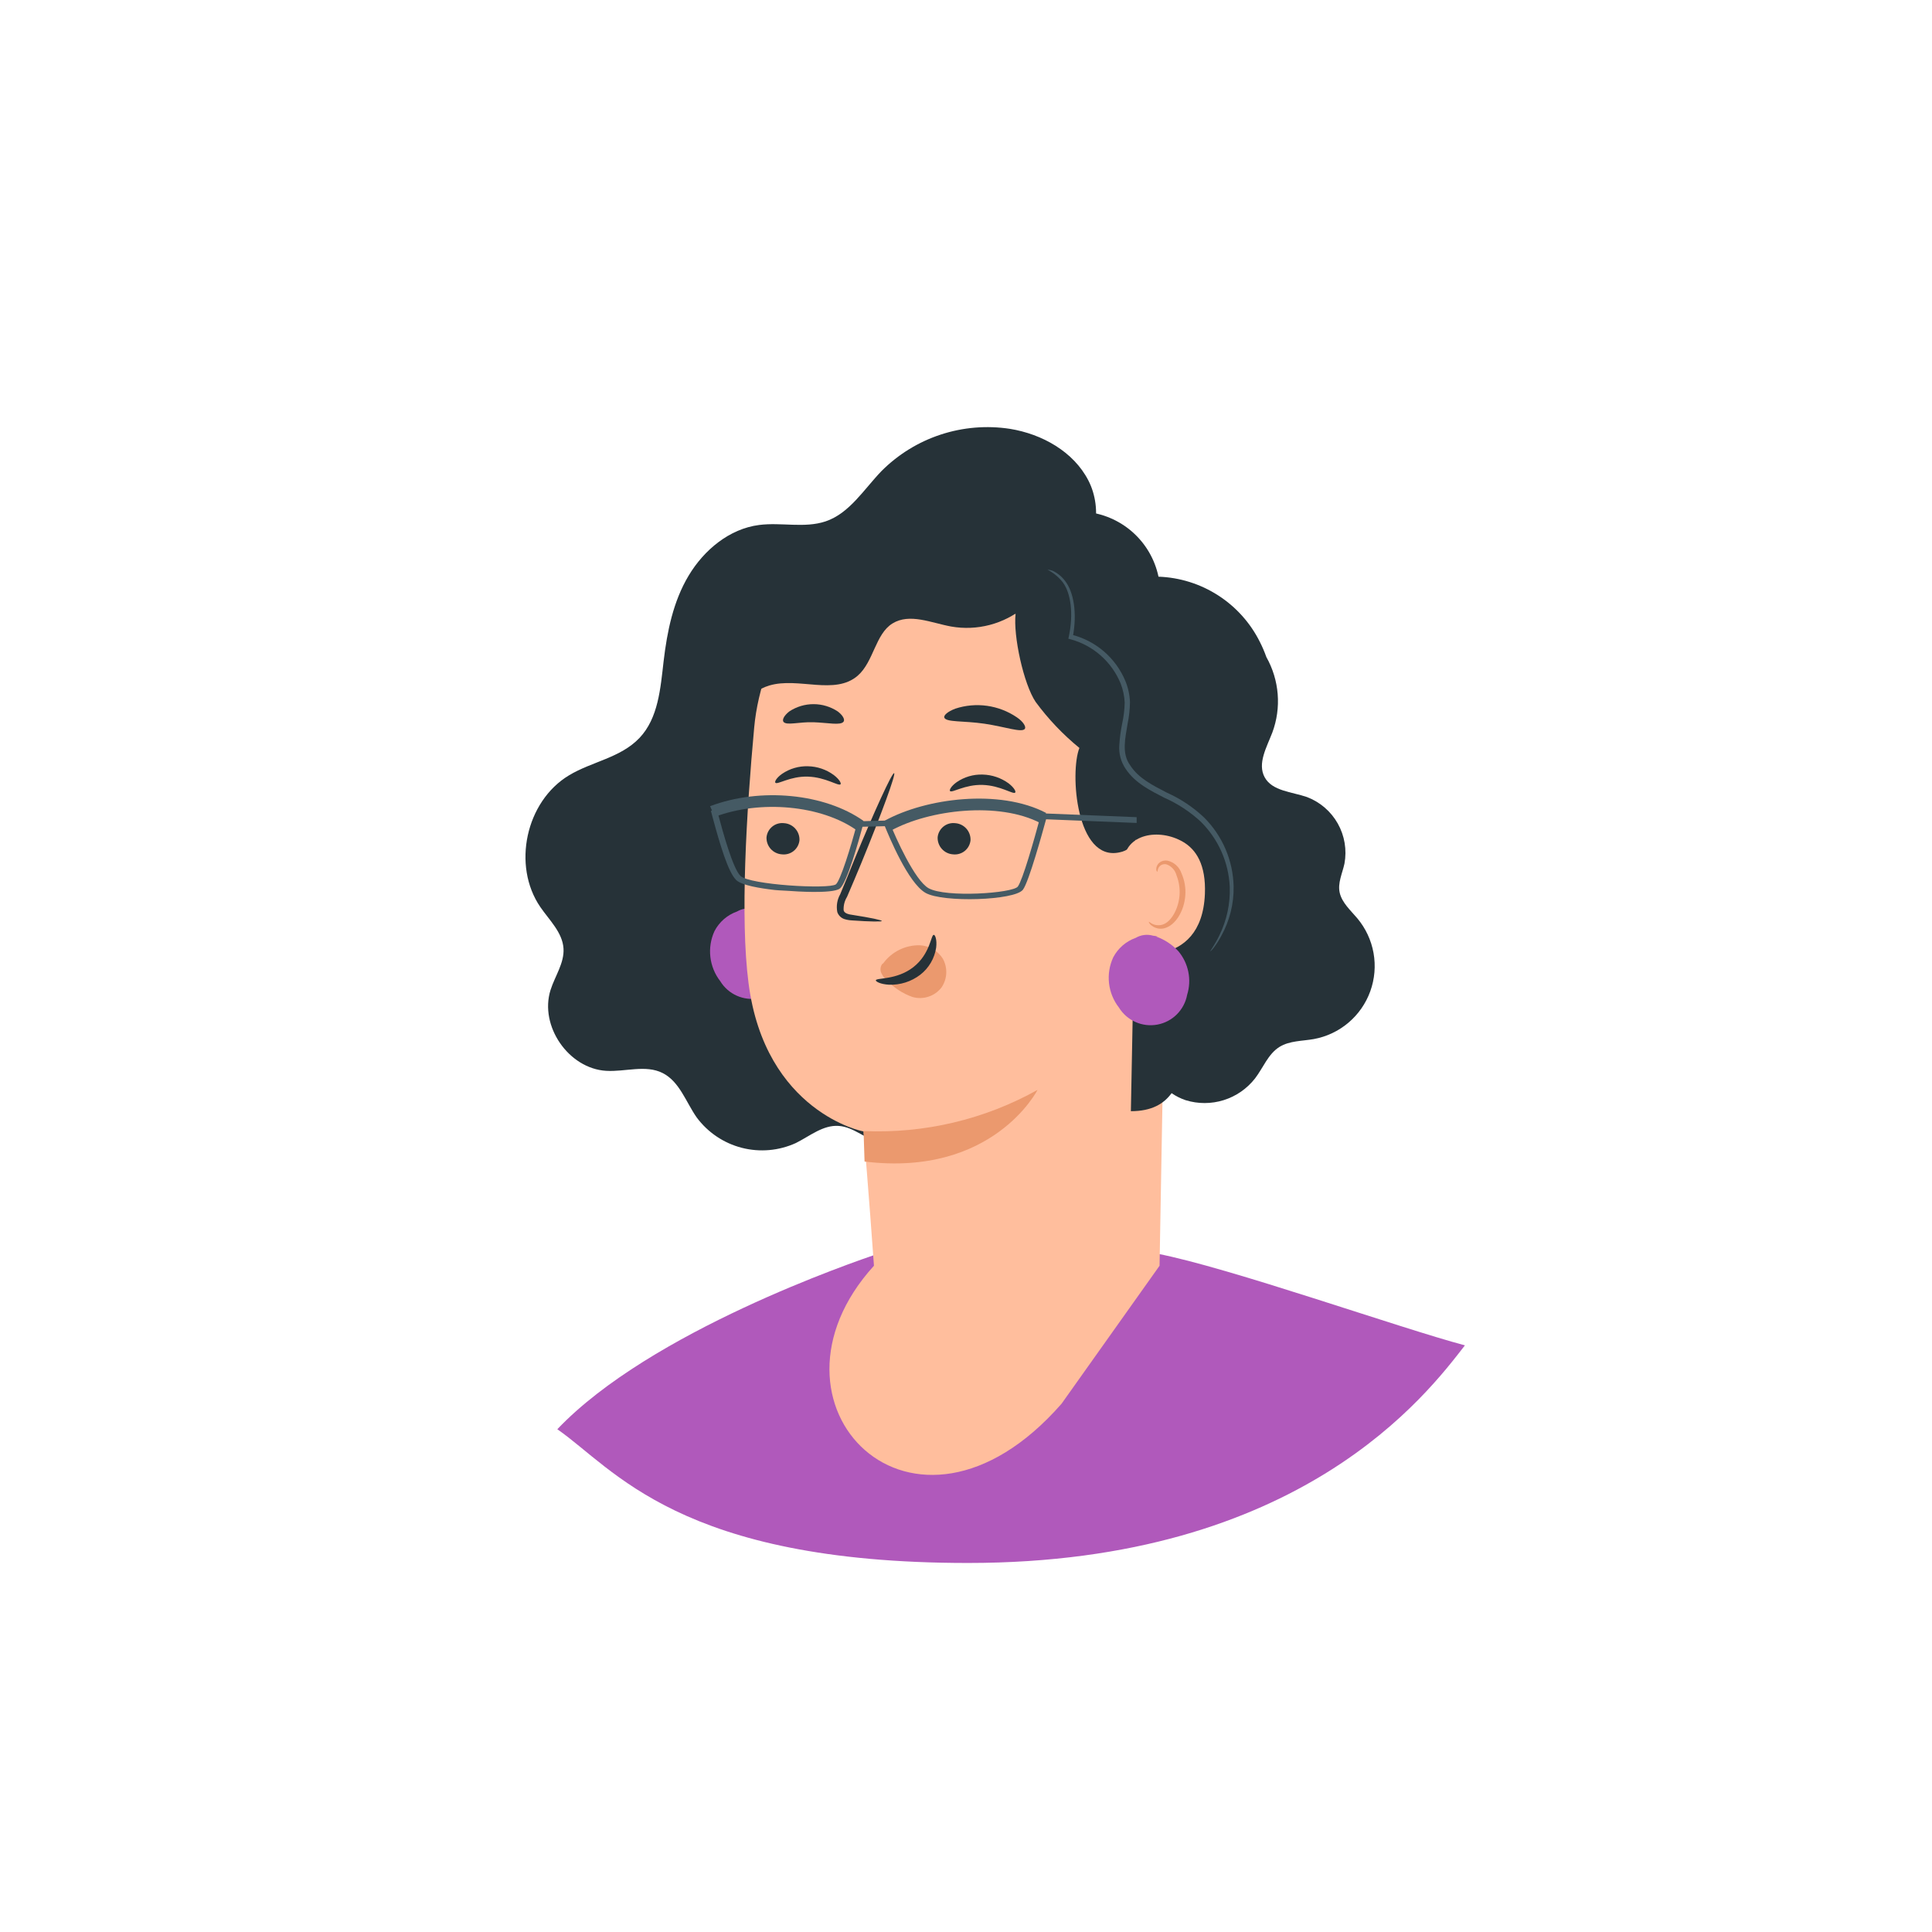 <?xml version="1.0" encoding="UTF-8"?> <svg xmlns="http://www.w3.org/2000/svg" width="210" height="210" viewBox="0 0 210 210" fill="none"> <g filter="url(#filter0_d)"> <circle cx="105" cy="95" r="75" transform="rotate(-90 105 95)" fill="white"></circle> </g> <path d="M159.231 146.234C155.193 151.427 141.464 169.888 105.22 169.888C73.79 169.888 66.743 159.613 60.577 155.352C70.705 144.702 92.798 137.177 95.46 136.267C105.22 132.932 109.039 134.696 109.039 134.696C109.039 134.696 121.299 135.413 125.769 136.267C133.521 137.749 152.184 144.367 159.231 146.234Z" fill="#B059BB"></path> <path d="M116.217 61.618C119.195 59.728 119.915 55.349 118.299 52.218C116.684 49.088 113.27 47.182 109.787 46.615C107.261 46.226 104.678 46.44 102.249 47.238C99.82 48.036 97.614 49.396 95.81 51.208C93.897 53.191 92.335 55.801 89.732 56.673C87.436 57.439 84.91 56.75 82.506 57.064C79.291 57.477 76.528 59.766 74.852 62.568C73.175 65.369 72.517 68.622 72.134 71.853C71.79 74.815 71.56 78.061 69.501 80.219C67.442 82.378 64.334 82.776 61.847 84.276C57.154 87.093 55.639 94.082 58.731 98.59C59.719 100.029 61.135 101.346 61.25 103.091C61.349 104.676 60.323 106.092 59.841 107.607C58.609 111.519 61.808 116.158 65.896 116.395C67.963 116.517 70.175 115.706 72.02 116.632C73.864 117.558 74.546 119.771 75.724 121.455C76.93 123.086 78.659 124.253 80.623 124.76C82.587 125.267 84.665 125.084 86.51 124.241C88.041 123.475 89.465 122.266 91.156 122.381C92.848 122.496 94.164 123.912 95.825 124.248C97.992 124.669 100.058 123.07 101.344 121.278C102.63 119.487 103.534 117.367 105.172 115.92C107.338 113.999 110.377 113.524 113.117 112.575C116.152 111.532 118.926 109.848 121.253 107.639C123.58 105.43 125.405 102.746 126.604 99.77C127.803 96.794 128.349 93.594 128.204 90.389C128.058 87.184 127.226 84.047 125.763 81.191" fill="#263238"></path> <path d="M84.741 100.527C84.074 99.811 83.245 99.265 82.323 98.935H82.506C82.338 98.893 82.166 98.863 81.993 98.843C81.679 98.753 81.349 98.727 81.024 98.768C80.699 98.809 80.385 98.915 80.103 99.081C79.049 99.456 78.177 100.216 77.661 101.209C77.258 102.086 77.103 103.058 77.214 104.017C77.325 104.977 77.696 105.888 78.289 106.651C78.715 107.348 79.344 107.899 80.09 108.231C80.837 108.563 81.667 108.66 82.471 108.51C83.274 108.36 84.013 107.969 84.589 107.39C85.165 106.81 85.552 106.07 85.698 105.265C85.951 104.459 85.996 103.602 85.829 102.773C85.661 101.945 85.287 101.172 84.741 100.527Z" fill="#B059BB"></path> <path d="M81.978 79.07C82.743 70.689 88.599 60.538 96.95 61.656L122.9 69.004C124.128 69.172 125.249 69.796 126.039 70.751C126.829 71.707 127.23 72.925 127.163 74.164L126.039 137.58L115.385 152.58C99.231 171.041 81.358 152.58 94.995 137.58C94.476 130.267 93.866 122.951 93.866 122.977C93.866 123.023 83.149 120.895 81.358 106.826C80.447 99.791 81.121 88.386 81.978 79.07Z" fill="#FFBE9D"></path> <path d="M83.317 91.005C83.298 91.474 83.464 91.931 83.778 92.279C84.093 92.627 84.532 92.837 85.001 92.865C85.226 92.89 85.454 92.871 85.672 92.807C85.89 92.744 86.093 92.638 86.269 92.496C86.446 92.353 86.593 92.177 86.701 91.978C86.809 91.778 86.876 91.559 86.899 91.334C86.918 90.865 86.752 90.407 86.437 90.06C86.122 89.712 85.683 89.501 85.215 89.474C84.99 89.448 84.761 89.468 84.543 89.531C84.326 89.594 84.123 89.7 83.946 89.843C83.77 89.985 83.623 90.161 83.515 90.361C83.407 90.56 83.34 90.779 83.317 91.005Z" fill="#263238"></path> <path d="M84.282 85.081C84.504 85.325 85.889 84.353 87.818 84.415C89.747 84.476 91.14 85.478 91.362 85.249C91.462 85.149 91.248 84.721 90.643 84.254C89.827 83.647 88.842 83.31 87.826 83.289C86.821 83.259 85.832 83.548 85.001 84.116C84.389 84.552 84.175 84.973 84.282 85.081Z" fill="#263238"></path> <path d="M101.917 91.005C101.899 91.472 102.063 91.929 102.377 92.276C102.69 92.624 103.127 92.835 103.594 92.865C103.819 92.89 104.047 92.871 104.265 92.807C104.483 92.744 104.686 92.638 104.863 92.496C105.039 92.353 105.186 92.177 105.294 91.978C105.402 91.778 105.469 91.559 105.492 91.334C105.511 90.866 105.346 90.41 105.033 90.062C104.72 89.715 104.283 89.503 103.816 89.474C103.59 89.448 103.362 89.468 103.144 89.531C102.927 89.594 102.724 89.7 102.547 89.843C102.37 89.985 102.224 90.161 102.116 90.361C102.008 90.56 101.94 90.779 101.917 91.005Z" fill="#263238"></path> <path d="M103.265 85.983C103.487 86.22 104.872 85.256 106.809 85.317C108.745 85.378 110.131 86.381 110.345 86.151C110.452 86.044 110.238 85.616 109.633 85.149C108.811 84.55 107.826 84.216 106.809 84.192C105.803 84.159 104.813 84.449 103.984 85.019C103.379 85.455 103.165 85.876 103.265 85.983Z" fill="#263238"></path> <path d="M95.848 100.114C95.848 100.006 94.669 99.761 92.725 99.455C92.235 99.394 91.768 99.279 91.699 98.942C91.671 98.431 91.799 97.924 92.067 97.488C92.577 96.309 93.1 95.072 93.636 93.775C95.81 88.478 97.402 84.123 97.188 84.039C96.973 83.955 95.037 88.172 92.855 93.462C92.335 94.771 91.829 96.011 91.324 97.205C90.994 97.79 90.883 98.474 91.01 99.134C91.07 99.312 91.171 99.474 91.303 99.606C91.436 99.739 91.598 99.839 91.776 99.899C92.049 99.983 92.332 100.032 92.618 100.045C94.623 100.19 95.841 100.19 95.848 100.114Z" fill="#263238"></path> <path d="M93.866 122.94C100.461 123.234 107.007 121.686 112.772 118.47C112.772 118.47 107.95 127.961 93.973 126.254L93.866 122.94Z" fill="#EB996E"></path> <path d="M96 104.715C96.456 104.09 97.056 103.585 97.749 103.242C98.442 102.9 99.208 102.73 99.981 102.747C100.485 102.77 100.976 102.915 101.412 103.169C101.849 103.424 102.216 103.781 102.484 104.209C102.749 104.691 102.877 105.237 102.853 105.786C102.828 106.336 102.653 106.868 102.346 107.325C101.984 107.797 101.488 108.15 100.922 108.335C100.357 108.521 99.749 108.532 99.177 108.366C98.11 107.989 97.152 107.358 96.383 106.529C96.131 106.322 95.929 106.06 95.793 105.763C95.722 105.606 95.694 105.432 95.711 105.26C95.729 105.088 95.791 104.923 95.893 104.783" fill="#EB996E"></path> <path d="M101.496 101.613C101.182 101.613 101.121 103.68 99.284 105.119C97.447 106.558 95.219 106.26 95.196 106.558C95.196 106.688 95.679 106.979 96.62 107.033C97.85 107.081 99.058 106.696 100.034 105.946C100.964 105.223 101.58 104.171 101.756 103.006C101.864 102.126 101.642 101.606 101.496 101.613Z" fill="#263238"></path> <path d="M102.638 77.992C102.814 78.527 104.751 78.328 107.016 78.665C109.282 79.002 111.089 79.676 111.402 79.216C111.54 78.994 111.242 78.451 110.514 77.961C109.547 77.306 108.442 76.882 107.285 76.72C106.128 76.558 104.95 76.663 103.84 77.027C102.998 77.349 102.569 77.747 102.638 77.992Z" fill="#263238"></path> <path d="M85.153 78.451C85.483 78.895 86.822 78.451 88.422 78.504C90.022 78.558 91.377 78.879 91.698 78.435C91.844 78.213 91.637 77.769 91.063 77.333C90.281 76.814 89.364 76.538 88.426 76.538C87.488 76.538 86.57 76.814 85.789 77.333C85.215 77.785 85.008 78.229 85.153 78.451Z" fill="#263238"></path> <path d="M72.54 76.131C73.123 73.991 74.426 72.118 76.229 70.826C77.3 70.279 78.34 69.673 79.345 69.012C81.373 67.382 81.84 64.542 83.088 62.261C83.909 60.792 85.069 59.54 86.471 58.608C87.872 57.677 89.476 57.092 91.148 56.903C93.919 56.62 96.782 57.454 99.484 56.773C101.482 56.267 103.227 54.974 105.256 54.583C109.198 53.818 112.864 56.665 115.727 59.482C115.727 62.307 113.484 64.198 111.326 66.012C110.232 66.911 108.958 67.563 107.589 67.924C106.22 68.285 104.79 68.345 103.395 68.101C101.237 67.711 98.879 66.616 97.011 67.765C95.144 68.913 94.968 71.929 93.23 73.444C90.742 75.603 86.785 73.575 83.631 74.508C81.197 75.236 79.674 77.57 78.051 79.522C76.428 81.474 74.009 83.349 71.568 82.622C71.641 80.428 71.967 78.25 72.54 76.131Z" fill="#263238"></path> <path d="M102.155 64.214C103.923 63.701 107.513 62.56 108.485 61.029C110.545 57.692 114.18 55.419 117.893 55.625C119.814 55.776 121.635 56.545 123.083 57.818C124.53 59.09 125.527 60.797 125.923 62.683C128.228 62.764 130.469 63.467 132.409 64.716C134.349 65.964 135.916 67.714 136.945 69.779C137.216 70.311 137.451 70.861 137.65 71.424C138.347 72.66 138.766 74.033 138.879 75.448C138.991 76.862 138.794 78.284 138.3 79.615C137.688 81.215 136.647 82.991 137.466 84.491C138.285 85.991 140.42 86.068 142.059 86.634C143.478 87.172 144.663 88.19 145.409 89.512C146.154 90.834 146.412 92.375 146.138 93.868C145.909 94.932 145.373 95.996 145.626 97.06C145.878 98.124 146.797 98.95 147.532 99.815C148.441 100.897 149.049 102.198 149.298 103.589C149.546 104.98 149.424 106.412 148.945 107.741C148.466 109.07 147.647 110.25 146.568 111.163C145.49 112.076 144.191 112.69 142.801 112.943C141.538 113.165 140.176 113.119 139.089 113.785C137.841 114.551 137.297 116.081 136.409 117.23C135.54 118.339 134.355 119.159 133.01 119.58C131.665 120.001 130.224 120.003 128.877 119.587C128.334 119.405 127.818 119.147 127.346 118.822C126.504 119.985 125.18 120.781 122.922 120.781L123.488 91.235C123.328 91.597 123.082 91.914 122.771 92.16C122.46 92.405 122.094 92.571 121.705 92.643C116.967 93.715 116.27 83.947 117.327 81.299C115.539 79.839 113.942 78.159 112.573 76.3C111.264 74.364 110.116 69.097 110.391 66.717C108.654 66.816 101.374 64.421 102.155 64.214Z" fill="#263238"></path> <path d="M122.157 93.637C122.302 90.636 125.984 89.993 128.579 91.501C130.01 92.328 131.097 93.982 130.967 97.174C130.615 105.67 122.164 103.565 122.157 103.297C122.149 103.029 121.957 97.128 122.157 93.637Z" fill="#FFBE9D"></path> <path d="M124.882 100.19C124.92 100.19 125.027 100.305 125.272 100.428C125.62 100.589 126.017 100.613 126.382 100.497C127.293 100.206 128.104 98.812 128.212 97.282C128.261 96.554 128.148 95.825 127.882 95.146C127.813 94.877 127.68 94.629 127.495 94.423C127.31 94.216 127.078 94.058 126.818 93.96C126.649 93.909 126.467 93.918 126.304 93.987C126.14 94.055 126.006 94.178 125.923 94.335C125.8 94.564 125.846 94.733 125.8 94.748C125.754 94.763 125.624 94.603 125.709 94.25C125.769 94.042 125.895 93.86 126.068 93.73C126.31 93.565 126.606 93.499 126.895 93.546C127.248 93.626 127.574 93.796 127.842 94.038C128.11 94.281 128.311 94.589 128.426 94.932C128.756 95.682 128.898 96.502 128.839 97.32C128.717 99.027 127.768 100.596 126.543 100.902C126.311 100.959 126.07 100.963 125.837 100.914C125.604 100.865 125.385 100.764 125.196 100.619C124.889 100.412 124.851 100.19 124.882 100.19Z" fill="#EB996E"></path> <path d="M113.852 61.917C114.514 62.26 115.094 62.743 115.551 63.333C116.385 64.489 116.707 66.709 116.171 69.212L116.125 69.426L116.339 69.48C117.562 69.808 118.691 70.413 119.641 71.25C120.59 72.087 121.333 73.131 121.812 74.302C122.069 74.963 122.217 75.661 122.249 76.369C122.232 77.126 122.142 77.88 121.981 78.619C121.816 79.417 121.709 80.225 121.659 81.038C121.603 81.924 121.84 82.803 122.333 83.541C123.389 85.149 125.089 85.945 126.551 86.71C127.998 87.347 129.33 88.219 130.493 89.29C132.415 91.175 133.55 93.719 133.669 96.409C133.731 98.225 133.344 100.028 132.544 101.66C131.985 102.823 131.511 103.374 131.557 103.413C131.692 103.3 131.813 103.172 131.917 103.03C132.233 102.619 132.512 102.181 132.751 101.721C133.658 100.083 134.12 98.235 134.09 96.363C134.03 93.542 132.881 90.854 130.883 88.861C129.691 87.735 128.317 86.819 126.819 86.151C125.357 85.386 123.757 84.621 122.838 83.174C121.897 81.888 122.318 80.204 122.563 78.681C122.723 77.905 122.81 77.115 122.823 76.323C122.794 75.534 122.625 74.757 122.325 74.027C121.808 72.783 121.006 71.678 119.983 70.8C118.961 69.923 117.747 69.297 116.439 68.975L116.607 69.243C117.105 66.625 116.707 64.328 115.75 63.119C115.398 62.658 114.942 62.288 114.418 62.039C114.236 61.972 114.045 61.931 113.852 61.917Z" fill="#455A64"></path> <path d="M128.082 103.39C127.415 102.672 126.585 102.125 125.663 101.797H125.854C125.683 101.756 125.509 101.725 125.334 101.706C125.019 101.615 124.689 101.589 124.364 101.63C124.039 101.671 123.725 101.777 123.443 101.943C122.391 102.317 121.519 103.075 121.001 104.063C120.595 104.941 120.437 105.914 120.547 106.875C120.656 107.836 121.028 108.749 121.621 109.513C122.049 110.209 122.678 110.759 123.425 111.09C124.172 111.422 125.002 111.519 125.806 111.369C126.609 111.219 127.348 110.829 127.925 110.25C128.502 109.671 128.89 108.931 129.038 108.128C129.289 107.321 129.333 106.464 129.165 105.636C128.998 104.808 128.626 104.036 128.082 103.39Z" fill="#B059BB"></path> <path d="M84.205 96.738C82.605 96.554 80.622 96.233 80.033 95.666C79.153 94.84 78.242 91.755 77.461 88.846C77.361 88.471 77.3 88.218 77.269 88.149L77.882 87.912C77.969 88.163 78.044 88.419 78.104 88.678C78.517 90.209 79.635 94.388 80.492 95.215C81.518 96.179 90.06 96.677 90.856 96.126C91.346 95.728 92.502 92.015 93.153 89.504L93.214 89.275L96.613 89.183L96.697 89.397C97.363 91.089 99.43 95.681 100.922 96.539C102.798 97.603 110.108 97.09 110.636 96.363C111.164 95.636 112.374 91.403 113.116 88.647L113.177 88.402L123.549 88.823V89.451L113.705 89.053C113.33 90.423 111.83 95.873 111.187 96.707C110.307 97.878 102.491 98.131 100.601 97.052C98.71 95.972 96.636 90.928 96.176 89.803L93.75 89.864C93.367 91.288 92.066 95.988 91.278 96.585C90.489 97.182 86.264 96.876 85.781 96.837C85.299 96.799 84.817 96.799 84.205 96.738Z" fill="#455A64"></path> <path d="M96.827 90.293L96.161 89.206C100.646 86.741 108.638 85.715 113.713 88.364L113.093 89.466C108.569 87.108 101.029 87.988 96.827 90.293Z" fill="#455A64"></path> <path d="M77.683 88.792L77.186 87.629C82.628 85.562 89.648 86.236 93.873 89.236L93.108 90.239C89.273 87.529 82.651 86.909 77.683 88.792Z" fill="#455A64"></path> <defs> <filter id="filter0_d" x="0" y="0" width="210" height="210" filterUnits="userSpaceOnUse" color-interpolation-filters="sRGB"> <feFlood flood-opacity="0" result="BackgroundImageFix"></feFlood> <feColorMatrix in="SourceAlpha" type="matrix" values="0 0 0 0 0 0 0 0 0 0 0 0 0 0 0 0 0 0 127 0" result="hardAlpha"></feColorMatrix> <feOffset dy="10"></feOffset> <feGaussianBlur stdDeviation="15"></feGaussianBlur> <feColorMatrix type="matrix" values="0 0 0 0 0.878 0 0 0 0 0.878 0 0 0 0 0.878 0 0 0 1 0"></feColorMatrix> <feBlend mode="normal" in2="BackgroundImageFix" result="effect1_dropShadow"></feBlend> <feBlend mode="normal" in="SourceGraphic" in2="effect1_dropShadow" result="shape"></feBlend> </filter> </defs> </svg> 
